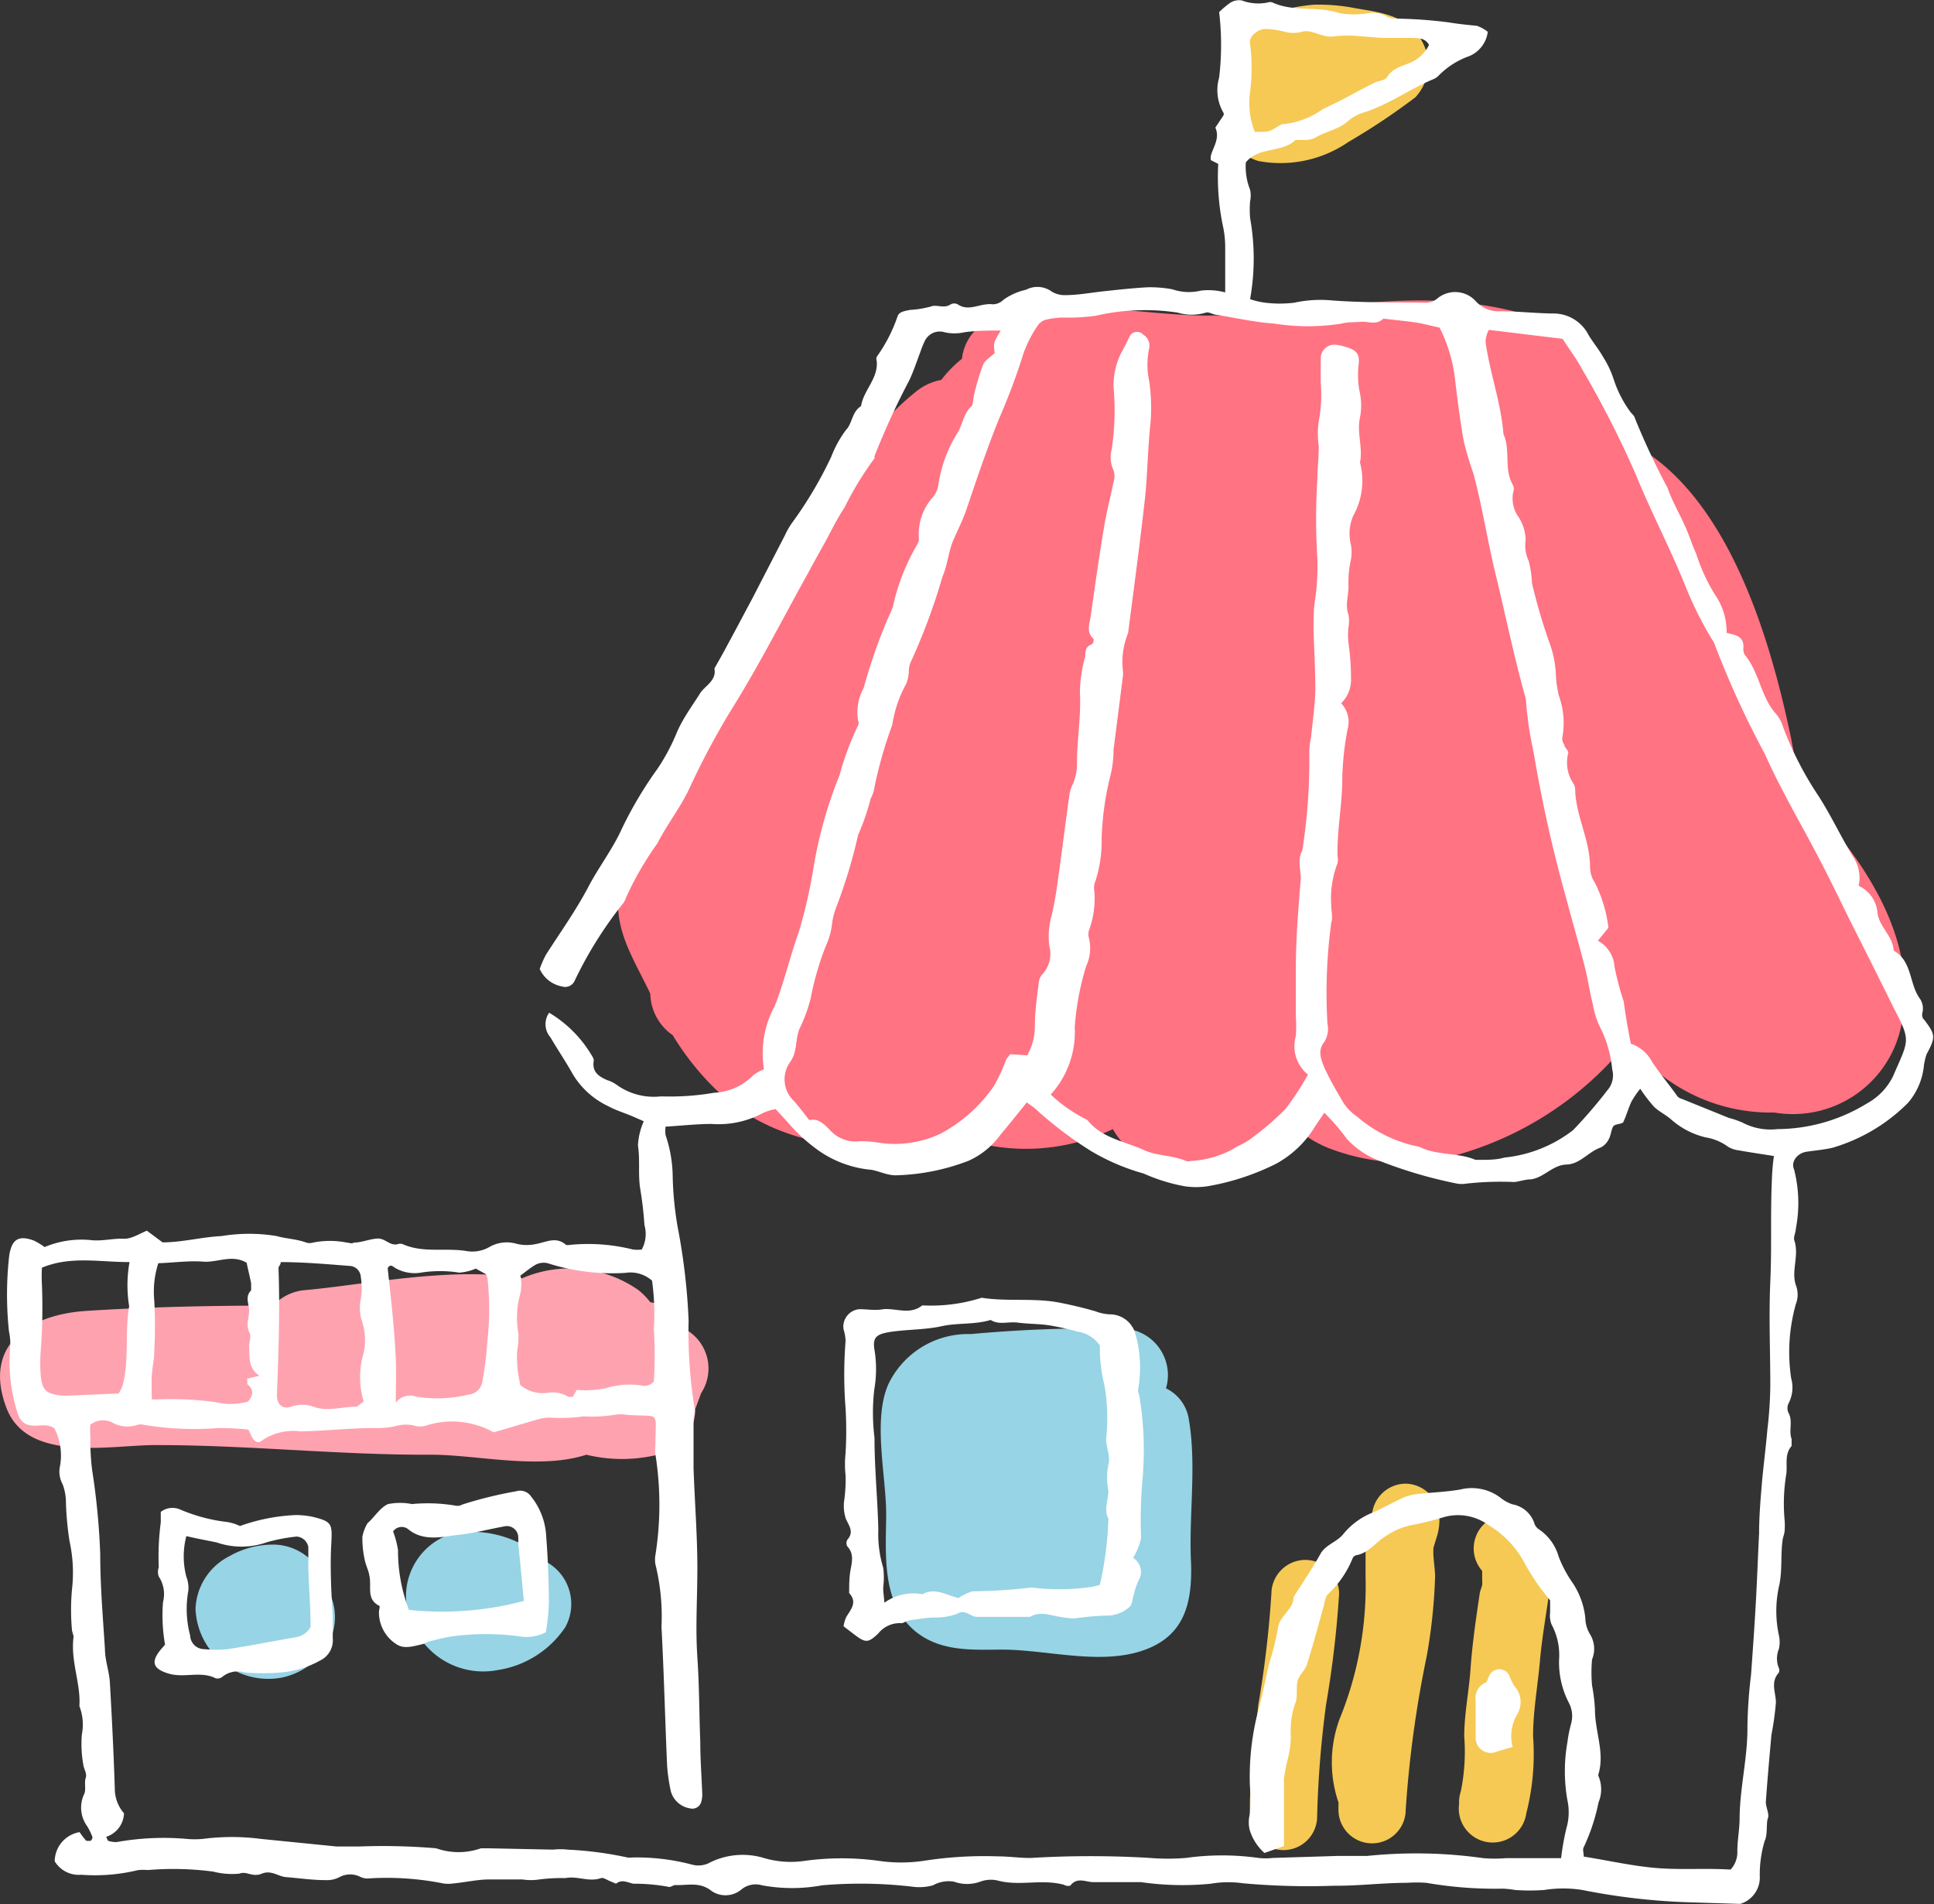 <svg xmlns="http://www.w3.org/2000/svg" viewBox="0 0 86.25 84.92"><rect x="0" y="0" width="86.25" height="84.92" fill="#333333" stroke="none"/><defs><style>.cls-1{fill:#f6c954;}.cls-2{fill:#97d4e5;}.cls-3{fill:#ffa2af;}.cls-4{fill:#ff7383;}.cls-5{fill:#fff;}</style></defs><g id="レイヤー_2" data-name="レイヤー 2"><g id="main"><path class="cls-1" d="M68.37,68.05a1.5,1.5,0,0,0-2.27,2c0,.13,0,.26,0,.38a2.11,2.11,0,0,1,0,.26L66,71c-.17,1.14-.34,2.28-.42,3.43-.07,1-.28,2-.28,3a8.84,8.84,0,0,1-.15,2.44,1.77,1.77,0,0,0-.08.4l0,.18a1.51,1.51,0,0,0,3,.4,10.6,10.6,0,0,0,.3-3.42c0-1.15.21-2.24.31-3.41.09-1,.27-2,.41-3A3.3,3.3,0,0,0,68.37,68.05Z"/><path class="cls-1" d="M64.07,68.55a2.43,2.43,0,0,0,.12-.89,1.54,1.54,0,0,0-1.5-1.5,1.52,1.52,0,0,0-1.51,1.5.47.47,0,0,0,.07-.12c-.08.17-.15.35-.22.52a3.93,3.93,0,0,0-.13.75c0,.5,0,1,0,1.5a15.74,15.74,0,0,1-1.16,6.35,5.55,5.55,0,0,0-.05,3.71.85.85,0,0,1,0,.16v.17a1.5,1.5,0,0,0,3,0,49.62,49.62,0,0,1,.94-6.86A24.36,24.36,0,0,0,64,70.31c0-.41-.11-.91-.07-1.29C63.86,69.22,64.13,68.37,64.07,68.55Z"/><path class="cls-1" d="M58.2,69.56a1.52,1.52,0,0,0-1.5,1.5A46.59,46.59,0,0,1,56.12,76c-.16,1.45-.33,2.9-.38,4.35,0,.06,0,.12,0,.19V81a1.5,1.5,0,1,0,3,0,45.83,45.83,0,0,1,.4-5,46.43,46.43,0,0,0,.58-4.93A1.52,1.52,0,0,0,58.2,69.56Z"/><path class="cls-2" d="M53,63.19a1.84,1.84,0,0,0-1-1.28,2.08,2.08,0,0,0-2-2.67,62.51,62.51,0,0,0-6.71.25,3.94,3.94,0,0,0-3.66,2.21c-.73,1.6-.1,4.14-.11,5.86s-.23,3.94,1.32,5.2c1.11.89,2.48.81,3.83.8,2,0,4.31.69,6.24.06s2.25-2.14,2.21-3.86C53,67.62,53.39,65.3,53,63.19Z"/><path class="cls-2" d="M24.33,69.63a1.73,1.73,0,0,0-.6-.5,4.89,4.89,0,0,0-3.51-.76,2.93,2.93,0,0,0-1.71,4.3,3.41,3.41,0,0,0,3.7,1.8,4.42,4.42,0,0,0,3-1.91A2.14,2.14,0,0,0,24.33,69.63Z"/><path class="cls-2" d="M14.36,70.5a2,2,0,0,0-.56-1,2.46,2.46,0,0,0-1.49-.62,3.94,3.94,0,0,0-2.09.52,2.74,2.74,0,0,0-1.5,2.35,3.25,3.25,0,0,0,3.84,3.06,3.15,3.15,0,0,0,1.67-.94A2.54,2.54,0,0,0,14.36,70.5Z"/><path class="cls-1" d="M63.41,1.83c-.63-1.19-2-1.29-3-1.47A8.34,8.34,0,0,0,58.59.21a7.5,7.5,0,0,0-1.14.18,2.1,2.1,0,0,0-2.74,1.47,1.86,1.86,0,0,0,0,1.43c0,.16,0,.32,0,.47a8.54,8.54,0,0,0-.14,1.42,2.18,2.18,0,0,0,1.55,2,5.33,5.33,0,0,0,4-.84,29.79,29.79,0,0,0,3-2A2.13,2.13,0,0,0,63.41,1.83Z"/><path class="cls-3" d="M30.29,59.15A1.58,1.58,0,0,0,29,58.07a3.1,3.1,0,0,0-.54-.55A5.35,5.35,0,0,0,23.29,57c-3.09-.54-7,.29-9.69.53a2.19,2.19,0,0,0-1.42.69c-2.8,0-5.61.06-8.38.24-2.46.17-4.59,1.49-3.51,4.33C1.24,65.27,5,64.42,7,64.44c4.09,0,8.17.45,12.25.43,2,0,4.81.68,6.9,0A6.74,6.74,0,0,0,30,64.67a2.09,2.09,0,0,0,1-1.82l.27-.73A2,2,0,0,0,30.29,59.15Z"/><path class="cls-4" d="M81.11,36.21c-.29-.63-.63-1.31-1-2-.08-.49-.17-.94-.24-1.32-.88-4.22-2.62-10.19-6.47-12.74a7.18,7.18,0,0,0-.74-.42,16.6,16.6,0,0,0-1.18-2.39c-.62-2.43-2.52-3.25-5.14-3.7-4.12-.71-8.16.37-12.27.43-3,.05-6.81-.94-9.66.11A2.13,2.13,0,0,0,42.9,16a5.13,5.13,0,0,0-.92.94,2.51,2.51,0,0,0-1.1.5c-3.13,2.49-5.37,7.06-7.49,10.36S28.16,35.5,27.6,39.63c-.25,1.84.64,3.07,1.4,4.68a2.31,2.31,0,0,0,1,1.85,12.12,12.12,0,0,0,2.23,2.71c2.72,2.39,6.84,2.77,10.19,1.72a9,9,0,0,0,7.21-.24,4.18,4.18,0,0,0,4,2.06,6.6,6.6,0,0,0,4.29-2,5.19,5.19,0,0,0,1.24.75,9.64,9.64,0,0,0,4.6.63,15,15,0,0,0,8.11-4.49,6.44,6.44,0,0,0,.71-.94,1.84,1.84,0,0,0,.17.25,7.93,7.93,0,0,0,6.38,3,4.93,4.93,0,0,0,5.58-3.54C85.69,42.43,83.52,38.88,81.11,36.21Z"/><path class="cls-5" d="M2.44,83a1.33,1.33,0,0,1,1.11-1.3,3.4,3.4,0,0,0,.3.39s.14,0,.18,0,.11-.13.09-.18a2.92,2.92,0,0,0-.23-.47,1.41,1.41,0,0,1-.14-1.43c.1-.19,0-.52.07-.72s-.07-.39-.1-.57a5.28,5.28,0,0,1-.07-1.37,2.28,2.28,0,0,0-.11-1.27c.07-1-.4-2-.26-3.08,0-.1-.06-.21-.07-.31a10,10,0,0,1,0-1.81,6.54,6.54,0,0,0-.11-2.16A13.83,13.83,0,0,1,2.94,67a2.29,2.29,0,0,0-.15-.82,1.17,1.17,0,0,1-.13-.72,2.66,2.66,0,0,0-.23-1.76c-.31-.23-.65-.1-1-.13S.89,63.35.78,63a7.55,7.55,0,0,1-.32-3,2.74,2.74,0,0,0-.06-.63A15.54,15.54,0,0,1,.41,56c.11-.74.42-.93,1.1-.68a3.23,3.23,0,0,1,.48.29,4.24,4.24,0,0,1,2.07-.31c.48.06,1-.09,1.49-.06.32,0,.66-.22,1-.36l.7.52c.88,0,1.76-.24,2.63-.28a7.52,7.52,0,0,1,2.46,0c.42.12.89.13,1.32.29a.52.52,0,0,0,.3,0,3.79,3.79,0,0,1,1.5,0c.11,0,.22.07.32,0,.35,0,.7-.16,1.05-.18s.55.34.91.25a.33.33,0,0,1,.22,0c.92.41,1.91.15,2.86.31a1.52,1.52,0,0,0,1-.18,1.56,1.56,0,0,1,1.24-.14,1.92,1.92,0,0,0,.86,0c.45-.08.89-.35,1.33.05,0,0,.07,0,.1,0a8.22,8.22,0,0,1,2.88.2,1.67,1.67,0,0,0,.39,0,1.45,1.45,0,0,0,.12-1.09A16.36,16.36,0,0,0,28.55,53c-.1-.63,0-1.28-.1-1.92A3.06,3.06,0,0,1,28.71,50l-.48-.21c-.37-.16-.75-.27-1.1-.46a3.67,3.67,0,0,1-1.58-1.42c-.31-.56-.68-1.1-1-1.65a.89.89,0,0,1-.06-1.1A5.42,5.42,0,0,1,26.35,47c.06.1.14.21.13.3-.09.5.23.71.61.87a1.42,1.42,0,0,1,.39.19,2.84,2.84,0,0,0,2,.53,11.62,11.62,0,0,0,2.36-.16,2.6,2.6,0,0,0,1.74-.77,2,2,0,0,1,.49-.28,4.43,4.43,0,0,1,.48-2.82c.43-1.08.68-2.21,1.07-3.29a22.68,22.68,0,0,0,.68-3,19.32,19.32,0,0,1,1.14-4,13,13,0,0,1,.83-2.23.24.24,0,0,0,0-.2,2.27,2.27,0,0,1,.25-1.47,23.81,23.81,0,0,1,1.15-3.26,2,2,0,0,0,.16-.4,9.41,9.41,0,0,1,1-2.6c.06-.12.17-.27.15-.38a2.48,2.48,0,0,1,.64-1.88,1.1,1.1,0,0,0,.22-.48,6,6,0,0,1,.89-2.41c.2-.37.25-.82.59-1.14.1-.1.07-.34.12-.51a10.32,10.32,0,0,1,.4-1.34c.08-.2.32-.33.52-.53-.06-.45-.06-.45.27-1-.57,0-1.11,0-1.64.08a2,2,0,0,1-.85,0,.74.74,0,0,0-.9.39,4.34,4.34,0,0,0-.2.5c-.17.44-.31.89-.52,1.31C40,18,39.46,19.17,39,20.34a.42.42,0,0,1,0,.1,14,14,0,0,0-1.34,2.2c-.38.56-.66,1.19-1,1.78-.21.38-.42.75-.62,1.13-1.15,2.07-2.22,4.18-3.48,6.19a34.07,34.07,0,0,0-1.82,3.43c-.4.85-1,1.6-1.41,2.42A14.29,14.29,0,0,0,27.93,40a1,1,0,0,1-.21.37,17.84,17.84,0,0,0-2.1,3.38.46.46,0,0,1-.55.24,1.36,1.36,0,0,1-1-.78,4.3,4.3,0,0,1,.28-.64c.64-1,1.36-2,1.94-3.12.46-.85,1.05-1.62,1.45-2.51a17.57,17.57,0,0,1,1.59-2.67,9,9,0,0,0,.86-1.62c.26-.6.64-1.12,1-1.68.21-.39.78-.58.67-1.16.21-.37.42-.74.62-1.12.36-.66.71-1.33,1.07-2L35,23.88a3.39,3.39,0,0,1,.32-.56,17.9,17.9,0,0,0,1.75-2.95,5,5,0,0,1,.66-1.2c.28-.28.26-.81.67-1.06.11-.71.77-1.23.7-2a.29.29,0,0,1,0-.2,6.9,6.9,0,0,0,.93-1.81c.08-.21.33-.23.55-.28a4.5,4.5,0,0,0,.93-.15c.24-.11.6.11.89-.1a.34.34,0,0,1,.31,0c.51.35,1-.07,1.57,0a.7.7,0,0,0,.48-.21,2.79,2.79,0,0,1,1-.44A1.08,1.08,0,0,1,46.9,13a1.09,1.09,0,0,0,.61.16c.57,0,1.14-.11,1.7-.17s1.36-.15,2-.18a5.46,5.46,0,0,1,1.07.09,2.27,2.27,0,0,0,1.27.06,2.83,2.83,0,0,1,1.09.08c0-.37,0-.68,0-1s0-.65,0-1a4.44,4.44,0,0,0-.11-1,10.69,10.69,0,0,1-.2-2.73L54,7.14a.75.75,0,0,1,0-.2c.12-.41.41-.79.2-1.25l.4-.6a2,2,0,0,1-.23-1.63,12.41,12.41,0,0,0,0-2.92,4,4,0,0,1,.5-.42.73.73,0,0,1,.51-.1,2.08,2.08,0,0,0,1.16.09.31.31,0,0,1,.21,0c.94.44,2,.14,3,.48A3.87,3.87,0,0,0,61,.59a1.24,1.24,0,0,1,.84.14.89.89,0,0,0,.41.1A20.43,20.43,0,0,1,64.62,1c.42.07.82.11,1.24.15a1.62,1.62,0,0,1,.49.27,1.36,1.36,0,0,1-.82,1.08,3.58,3.58,0,0,0-1.36.86.71.71,0,0,1-.27.18c-1,.42-1.94,1.1-3,1.45a2,2,0,0,0-.76.39c-.44.41-1,.46-1.52.78a1,1,0,0,1-.42.08,1.49,1.49,0,0,1-.21,0c-.07,0-.17,0-.21,0-.62.59-1.64.29-2.22,1a2.76,2.76,0,0,0,.19,1.22,1.25,1.25,0,0,1,0,.52,4.56,4.56,0,0,0,0,.74,10.24,10.24,0,0,1,0,3.62,3.44,3.44,0,0,0,.69.16,5.4,5.4,0,0,0,1.27,0,5.5,5.5,0,0,1,1.72-.1c1.39.1,2.79.08,4.18.1a.83.83,0,0,0,.48-.18,1.24,1.24,0,0,1,1.75.14,1.37,1.37,0,0,0,1.06.42c.79,0,1.57.09,2.36.1a1.75,1.75,0,0,1,1.58.95c.2.34.46.64.66,1a4.27,4.27,0,0,1,.47,1,5.17,5.17,0,0,0,.74,1.44c.06.08.17.16.19.25a31.65,31.65,0,0,0,1.46,3.12c.21.6.54,1.16.8,1.75.18.39.3.81.48,1.19a8.3,8.3,0,0,0,.83,1.82A2.88,2.88,0,0,1,77,28.22c.34.09.79.12.75.67a.53.53,0,0,0,.06.31c.66.78.71,1.89,1.41,2.65a1.64,1.64,0,0,1,.3.57,15,15,0,0,0,1.57,3.06c.56.87,1,1.81,1.54,2.71a1.66,1.66,0,0,1,.26,1.31,1.45,1.45,0,0,1,.84,1.22c.1.65.68,1,.72,1.67.82.46.69,1.43,1.14,2.1a.79.79,0,0,1,.13.72c0,.07,0,.19.09.26.51.67.52.78.11,1.54a2.71,2.71,0,0,0-.12.51,3,3,0,0,1-.71,1.66,7.88,7.88,0,0,1-3.36,2c-.38.09-.78.12-1.17.18s-.71.43-.55.79a6,6,0,0,1,.08,2.63c0,.18-.12.38-.07.53.23.67-.15,1.36.07,2a1.16,1.16,0,0,1,0,.84,7.88,7.88,0,0,0-.21,3.31,1.53,1.53,0,0,1-.12,1.13.49.49,0,0,0,0,.41c.21.38,0,.79.14,1.17,0,.1,0,.25,0,.31-.35.4-.16.89-.25,1.33a8.06,8.06,0,0,0-.06,2,3,3,0,0,1,0,.42c0,.15-.07.29-.09.43-.1.7,0,1.4-.17,2.11a5.14,5.14,0,0,0,0,2.14,1.36,1.36,0,0,1,0,.63,1.11,1.11,0,0,0,0,.84.26.26,0,0,1,0,.21c-.38.41-.14.87-.13,1.32A13.06,13.06,0,0,1,79,77.36c-.09,1-.18,2-.25,3,0,.24.17.53.09.73s0,.71-.14,1a5.16,5.16,0,0,0-.22,1.56,1.23,1.23,0,0,1-.87,1.25l-2.24-.07a28.81,28.81,0,0,1-4.8-.55,5.43,5.43,0,0,0-1.71,0,9.32,9.32,0,0,1-1.29,0,4.52,4.52,0,0,0-.53-.06,17.9,17.9,0,0,1-3.43-.26,6.31,6.31,0,0,0-.87,0c-1.08,0-2.16.14-3.24.13a32.55,32.55,0,0,1-4.07-.11A4.6,4.6,0,0,0,54,84a12.93,12.93,0,0,1-3.11-.07c-.71,0-1.42,0-2.13,0-.32,0-.7-.23-1,.12,0,.06-.21.07-.3,0-1-.28-2,.08-3-.2a1.38,1.38,0,0,0-.75.06,1.71,1.71,0,0,1-1.16,0,1.42,1.42,0,0,0-.94.16,2.27,2.27,0,0,1-.94.06,20,20,0,0,0-4-.06,7.38,7.38,0,0,1-2.69,0,1,1,0,0,0-.92.19,1.1,1.1,0,0,1-1.41,0c-.51-.34-1-.18-1.53-.2-.1,0-.22.11-.3.08A8.35,8.35,0,0,0,28.25,84c-.29-.06-.51-.21-.78,0,0,0-.18-.08-.28-.12s-.29-.17-.39-.13c-.53.19-1.05-.11-1.59,0a7.71,7.71,0,0,0-1.16.06,2.43,2.43,0,0,1-.75,0c-.5,0-1,0-1.5,0s-1.06.13-1.6.18a1.51,1.51,0,0,1-.42,0,12.89,12.89,0,0,0-3.28-.23.75.75,0,0,1-.42-.06,1,1,0,0,0-.93,0,1.2,1.2,0,0,1-.62.14c-.57,0-1.14-.08-1.71-.13-.38,0-.7-.34-1.14-.16s-.67-.13-1,0a3.35,3.35,0,0,1-1.17-.09,13.49,13.49,0,0,0-2.91-.07,2.9,2.9,0,0,0-.43,0,8.14,8.14,0,0,1-2.55.21A1.25,1.25,0,0,1,2.44,83Zm2.29-1.11.08.19a1,1,0,0,0,.41.06A11.86,11.86,0,0,1,8.31,82a3.76,3.76,0,0,0,.75,0,10,10,0,0,1,2.56,0l3.39.34c.32,0,.65,0,1,0a28.27,28.27,0,0,1,3.44.08,3,3,0,0,0,2,0c.08,0,.21,0,.32,0l2.9.06a2.76,2.76,0,0,1,.64,0,16,16,0,0,1,2.67.35.76.76,0,0,0,.21,0,9.69,9.69,0,0,1,2.68.32,1.08,1.08,0,0,0,.82-.11,3.29,3.29,0,0,1,2.4-.18,4.24,4.24,0,0,0,1.8.12,12.16,12.16,0,0,1,3.3,0,6.91,6.91,0,0,0,2,0,17.48,17.48,0,0,1,3.31-.2c.5,0,1,.08,1.5.07a44.29,44.29,0,0,1,5.28,0,9.62,9.62,0,0,0,1.61,0,11.65,11.65,0,0,1,3.23,0,2.83,2.83,0,0,0,.65,0l2.92-.09c.43,0,.86,0,1.29,0a21.29,21.29,0,0,1,5.17.1,6.12,6.12,0,0,0,1,0h1.62l.85,0a11.85,11.85,0,0,1,.23-1.31,2.54,2.54,0,0,0,.05-1.28,7.39,7.39,0,0,1,0-2.57,6.09,6.09,0,0,1,.17-.85,1.27,1.27,0,0,0-.11-.93A3.91,3.91,0,0,1,69.53,74a2.89,2.89,0,0,0-.34-1.57,1.08,1.08,0,0,1-.06-.52c0-.21,0-.42,0-.55A10,10,0,0,1,68,69.72a4.3,4.3,0,0,0-1.6-1.7,2.32,2.32,0,0,0-2-.37A13.55,13.55,0,0,1,63,68a3.09,3.09,0,0,0-1.17.48c-.46.27-.78.77-1.34.87a.25.25,0,0,0-.16.12,4.49,4.49,0,0,1-1.14,1.65,1.18,1.18,0,0,0-.13.4c-.25.9-.49,1.8-.77,2.69-.08.27-.35.48-.42.74s0,.66-.08.93a3.77,3.77,0,0,0-.22,1.59,5,5,0,0,1-.11.85,8,8,0,0,0-.2,1c0,1,0,2,0,3l-.87.31a2.28,2.28,0,0,1-.65-1,1.44,1.44,0,0,1,0-.74,9.27,9.27,0,0,0,0-1.29,11.61,11.61,0,0,1,.4-3.42c.18-.66.3-1.33.46-2a12.41,12.41,0,0,0,.39-1.57c.07-.57.7-.83.7-1.4.41-.64.83-1.26,1.2-1.92.23-.41.7-.51,1-.86a3.2,3.2,0,0,1,1.38-1c.45-.21.88-.45,1.34-.66a2.48,2.48,0,0,1,.61-.15c.64-.07,1.28-.09,1.91-.2a2.12,2.12,0,0,1,1.75.34,1.85,1.85,0,0,0,.56.32,1.26,1.26,0,0,1,1,.89.54.54,0,0,0,.21.24,2.18,2.18,0,0,1,.86,1.2,5.39,5.39,0,0,0,.6,1.14,3.46,3.46,0,0,1,.59,1.6,1.44,1.44,0,0,0,.2.71A1.24,1.24,0,0,1,71,74a6.45,6.45,0,0,0,0,1.16,7.81,7.81,0,0,1,.13,1.07c0,1,.44,1.9.16,2.87a.15.15,0,0,0,0,.11,1.5,1.5,0,0,1,0,1.16,8.68,8.68,0,0,1-.66,2c-.06.1,0,.26,0,.42,1.12.18,2.17.42,3.24.51s2.22,0,3.31.07a1.15,1.15,0,0,0,.3-.82c0-.47.09-.93.1-1.4,0-1.41.37-2.78.35-4.2a21.65,21.65,0,0,1,.16-2.26c.08-1.11.16-2.22.22-3.33s.09-2,.14-3c0-.72.06-1.44.12-2.16s.18-1.64.25-2.46a18.23,18.23,0,0,0,.13-1.94c0-1.55-.07-3.09,0-4.65s0-3,.07-4.53a10.07,10.07,0,0,1,.09-1.07c-.56-.09-1.06-.16-1.55-.25a1.23,1.23,0,0,1-.49-.16,2.29,2.29,0,0,0-1-.42,3.56,3.56,0,0,1-1.52-.78c-.24-.22-.55-.36-.78-.58a6.78,6.78,0,0,1-.62-.81,4.18,4.18,0,0,0-.39.57c-.14.29-.22.61-.36.9,0,.08-.22.09-.38.15s-.15.4-.27.62a.83.83,0,0,1-.36.38c-.55.18-.91.74-1.53.76s-1,.58-1.58.66c-.25,0-.49.09-.74.12a13.92,13.92,0,0,0-2.14.07,1.24,1.24,0,0,1-.42,0,20.31,20.31,0,0,1-3.42-1,3.78,3.78,0,0,1-1.5-1,9.49,9.49,0,0,0-1-1.16l-.4.59a4.61,4.61,0,0,1-1.76,1.69,10.92,10.92,0,0,1-3.06,1,3.47,3.47,0,0,1-1,0A8,8,0,0,1,51,52.33a9.64,9.64,0,0,1-2.34-1,17,17,0,0,1-2.49-1.89c-.1-.09-.22-.16-.38-.28-.41.51-.8,1-1.18,1.45a3.54,3.54,0,0,1-1.41,1.15,9.65,9.65,0,0,1-3.25.65c-.46,0-.82-.24-1.24-.26a4.86,4.86,0,0,1-2.17-.82A7.65,7.65,0,0,1,35.09,50l-.5-.54a2.19,2.19,0,0,0-.56.17,4.17,4.17,0,0,1-2.29.49c-.68,0-1.36.08-2.06.12a1.84,1.84,0,0,0,0,.37A5.9,5.9,0,0,1,30,52.48a15.17,15.17,0,0,0,.22,2.23,28,28,0,0,1,.49,4.18,21.21,21.21,0,0,0,.28,4c0,.13-.06.28-.06.42,0,.72,0,1.44,0,2.16.05,1.47.17,3,.17,4.43s-.09,2.66,0,4,.08,2.51.13,3.77c0,.79.06,1.58.09,2.37a1.25,1.25,0,0,1-.05.32.41.41,0,0,1-.5.28,1.06,1.06,0,0,1-.85-.75,7.86,7.86,0,0,1-.17-1.17c-.09-2.06-.14-4.12-.25-6.17a9.73,9.73,0,0,0-.27-2.79,1.21,1.21,0,0,1,0-.42,14.32,14.32,0,0,0,0-4.48,2.09,2.09,0,0,1,0-.43c0-1.59.26-1.22-1.28-1.34a1.62,1.62,0,0,0-.54,0,6.39,6.39,0,0,1-1.38.07,7.12,7.12,0,0,1-1.39.06,1.7,1.7,0,0,0-.63.07c-.66.18-1.3.39-2,.58A3.8,3.8,0,0,0,19,63.57a.86.86,0,0,1-.53,0,1.69,1.69,0,0,0-.74,0,3.45,3.45,0,0,1-1,.11c-1.12,0-2.23.13-3.34.15a2.46,2.46,0,0,0-1.74.43c-.15.13-.35,0-.46-.27l-.11-.24a12.68,12.68,0,0,0-1.34-.07,13.59,13.59,0,0,1-3.31-.14.55.55,0,0,0-.31,0,1.38,1.38,0,0,1-1.14-.12.92.92,0,0,0-.95.11,3,3,0,0,0,0,.52,10.75,10.75,0,0,0,.08,1.51,31.51,31.51,0,0,1,.36,3.75c0,1.41.12,2.82.21,4.22,0,.5.19,1,.22,1.49.09,1.58.17,3.16.22,4.75a1.67,1.67,0,0,0,.41,1.09A1.14,1.14,0,0,1,4.73,81.91ZM59.81,31.36a1.2,1.2,0,0,1,.29,1.15,13,13,0,0,0-.24,2.24c0,1.15-.24,2.27-.21,3.42a.82.82,0,0,1,0,.32,4.42,4.42,0,0,0-.28,1.9c0,.25.08.51,0,.75a23.45,23.45,0,0,0-.17,4.51,1.11,1.11,0,0,1-.15.83c-.3.37-.13.76,0,1.1.22.49.51,1,.76,1.42a2.21,2.21,0,0,0,.72.8,6,6,0,0,0,2.77,1.34c.79.4,1.7.24,2.5.58.06,0,.14,0,.21,0,.36,0,.73,0,1.08-.1a6,6,0,0,0,3.06-1.22,21.44,21.44,0,0,0,1.54-1.79,1,1,0,0,0,.21-.92,5.24,5.24,0,0,0-.48-1.76,3.8,3.8,0,0,1-.38-1.12c-.14-.55-.22-1.13-.36-1.68-.25-1-.54-1.95-.79-2.92a62.28,62.28,0,0,1-1.49-6.63,16.57,16.57,0,0,1-.34-2.24A1.16,1.16,0,0,0,68,31c-.49-1.77-.86-3.57-1.29-5.35-.37-1.5-.59-3-1-4.53a14.84,14.84,0,0,1-.43-1.44c-.16-.89-.27-1.78-.38-2.67a6.82,6.82,0,0,0-.7-2.4c-.42-.09-.77-.19-1.13-.24s-.92-.11-1.38-.16c-.3.31-.68.11-1,.14s-.58,0-.86.08a9.55,9.55,0,0,1-3,0c-.86-.06-1.71-.25-2.56-.39-.16,0-.37-.15-.49-.1a2.17,2.17,0,0,1-1.26,0,9.75,9.75,0,0,0-3.65.14,9.31,9.31,0,0,1-1.5.08,3.66,3.66,0,0,0-.74.1.65.65,0,0,0-.34.24,5.61,5.61,0,0,0-.64,1.24c-.31,1-.69,2-1.09,2.92-.54,1.33-1,2.7-1.46,4.06-.16.47-.39.92-.59,1.38s-.26,1.12-.48,1.62a27.68,27.68,0,0,1-1.43,3.84,1.12,1.12,0,0,0-.07.42,1.72,1.72,0,0,1-.12.52,5.51,5.51,0,0,0-.62,1.83A19.08,19.08,0,0,0,39,35.1a1.54,1.54,0,0,1-.17.51,10.34,10.34,0,0,1-.56,1.62,23.51,23.51,0,0,1-1,3.29,3.1,3.1,0,0,0-.17.73,3.17,3.17,0,0,1-.26.91,12.68,12.68,0,0,0-.68,2.33,7.06,7.06,0,0,1-.51,1.4c-.19.46-.08,1-.4,1.45a1.33,1.33,0,0,0,.17,1.77c.23.27.45.55.67.84.4-.1.66.18.91.43a1.55,1.55,0,0,0,1.36.51,5.07,5.07,0,0,1,.86.07,4.77,4.77,0,0,0,2.71-.4,6.69,6.69,0,0,0,2.4-2.14,7.35,7.35,0,0,0,.54-1.17,2.23,2.23,0,0,1,.19-.24l.75.05a2.58,2.58,0,0,0,.34-1.27c0-.68.1-1.36.18-2a.65.65,0,0,1,.18-.37,1.34,1.34,0,0,0,.29-1.22,3.29,3.29,0,0,1,.1-1.37c.12-.53.21-1.06.28-1.59.18-1.28.34-2.57.52-3.85a1.53,1.53,0,0,1,.14-.41,2.34,2.34,0,0,0,.19-1c0-1,.19-2.07.13-3.12a6.33,6.33,0,0,1,.24-1.6c0-.19,0-.44.3-.53a.28.28,0,0,0,.07-.24c-.34-.3-.18-.67-.13-1,.19-1.35.38-2.7.6-4,.11-.68.29-1.34.42-2a.85.85,0,0,0,0-.52,1.34,1.34,0,0,1-.08-.94,11.85,11.85,0,0,0,.08-2.79,3.24,3.24,0,0,1,.42-1.65c.1-.18.19-.37.28-.55a.37.37,0,0,1,.62-.12.57.57,0,0,1,.26.65A3.55,3.55,0,0,0,51.25,17a8.1,8.1,0,0,1,.06,1.84c-.12,1.1-.13,2.21-.24,3.31-.22,2-.5,4.06-.76,6.08a3.41,3.41,0,0,0-.23,1.7,1.49,1.49,0,0,1,0,.21l-.42,3.3a4.68,4.68,0,0,1-.12,1.07,13.24,13.24,0,0,0-.41,2.86,5.83,5.83,0,0,1-.27,1.9.77.77,0,0,0-.06.43,4.08,4.08,0,0,1-.24,1.8.62.62,0,0,0,0,.32,1.88,1.88,0,0,1-.12,1.26,12.07,12.07,0,0,0-.51,2.73,4.15,4.15,0,0,1-1.07,3,6.64,6.64,0,0,0,1.63,1.13c.64.82,1.67.95,2.54,1.35.56.26,1.26.22,1.86.48a.41.41,0,0,0,.22,0,4.41,4.41,0,0,0,1.84-.51c.27-.18.58-.28.83-.48a12.35,12.35,0,0,0,1.55-1.33,12.31,12.31,0,0,0,1-1.53,1.63,1.63,0,0,1-.54-1.72,6.19,6.19,0,0,0,0-.86c0-.72,0-1.44,0-2.15,0-1.33.11-2.65.22-4,0-.43-.16-.86.07-1.27a25.85,25.85,0,0,0,.31-4.3,3.19,3.19,0,0,1,.08-.75c.07-.72.18-1.43.19-2.15,0-.9-.06-1.8-.08-2.7,0-.43,0-.86.07-1.29a10.2,10.2,0,0,0,.1-1.82,27.86,27.86,0,0,1,0-3.54c0-.49.07-1,.06-1.5a3.89,3.89,0,0,1,0-1.08,6.22,6.22,0,0,0,.09-1.72c0-.36,0-.72,0-1.08a.61.61,0,0,1,.72-.61,2.13,2.13,0,0,1,.42.1c.45.13.61.31.55.78a3.93,3.93,0,0,0,.06,1.28,2.8,2.8,0,0,1,0,1.08c-.15.68.14,1.35,0,2A3.2,3.2,0,0,1,60.35,23a2,2,0,0,0-.11,1.26,1.82,1.82,0,0,1,0,.73,4.44,4.44,0,0,0-.1,1.16c0,.41-.16.83,0,1.27a1.61,1.61,0,0,1,0,.53,3.05,3.05,0,0,0,0,.74,11,11,0,0,1,.11,1.61A1.44,1.44,0,0,1,59.81,31.36ZM72.73,46.54a1.67,1.67,0,0,1,.94.8c.35.53.75,1,1.14,1.55A.38.38,0,0,0,75,49l2.1.85a4,4,0,0,1,.61.21,2.68,2.68,0,0,0,1.56.29,7.7,7.7,0,0,0,4-1.15A2.78,2.78,0,0,0,84.42,48c.72-1.67.82-1.54,0-3.12-.62-1.26-1.25-2.51-1.88-3.76-.45-.91-.88-1.81-1.35-2.71-.82-1.59-1.75-3.14-2.48-4.78a41.51,41.51,0,0,1-2.24-4.89.69.69,0,0,0-.1-.19A16.62,16.62,0,0,1,75.11,26c-.67-1.63-1.49-3.2-2.16-4.84a44,44,0,0,0-2.39-4.69c-.25-.47-.58-.9-.87-1.36l-3.29-.4a1.17,1.17,0,0,0-.15.53c.19,1.39.69,2.71.8,4.12.33.72,0,1.57.43,2.28a.44.44,0,0,1,0,.32,1.44,1.44,0,0,0,.26,1.12,2,2,0,0,1,.3,1,1.59,1.59,0,0,0,.13.92,4.47,4.47,0,0,1,.15,1,25.12,25.12,0,0,0,.79,2.69,4.62,4.62,0,0,1,.28,1.48,5,5,0,0,0,.13.85,3.61,3.61,0,0,1,.15,1.9.46.46,0,0,0,.09.28c0,.13.2.27.18.37a1.7,1.7,0,0,0,.26,1.42.78.78,0,0,1,.05.31c.06,1.15.66,2.19.66,3.35a1.3,1.3,0,0,0,.22.72,6,6,0,0,1,.6,2l-.47.58A1.42,1.42,0,0,1,72,43.09a12.36,12.36,0,0,0,.41,1.56C72.49,45.24,72.59,45.84,72.73,46.54ZM23.21,56.88a2.13,2.13,0,0,1,0,.79,3.92,3.92,0,0,0-.09,1.8,3.73,3.73,0,0,1-.05.74,3.32,3.32,0,0,0,0,.63c0,.31.08.62.13.92a1.56,1.56,0,0,0,1.22.35,1.32,1.32,0,0,1,.93.18s.13,0,.19,0l.18-.31A4.68,4.68,0,0,0,27,61.91a3.58,3.58,0,0,1,1.59-.13.55.55,0,0,0,.57-.18,20,20,0,0,0,0-2.34,10.82,10.82,0,0,0-.08-2.15,1.44,1.44,0,0,0-1.18-.35,9.43,9.43,0,0,1-3.38-.4.77.77,0,0,0-.72.09C23.58,56.59,23.39,56.75,23.21,56.88ZM11.06,62.5c.21-.25.29-.49,0-.75-.06,0,0-.18-.05-.27l.56-.13c-.54-.37-.42-.87-.46-1.32,0-.21.12-.46,0-.63-.15-.33,0-.64,0-.95s-.2-.62.09-.91c0,0,0-.21,0-.31-.06-.31-.14-.62-.2-.92-.66-.39-1.3,0-1.94-.05s-1.35.05-2,.07A4.15,4.15,0,0,0,6.88,58a21.3,21.3,0,0,1,0,2.26c0,.36-.09.72-.11,1.07s0,.7,0,1.07a1.92,1.92,0,0,0,.32,0,14.6,14.6,0,0,1,2.56.13A2.76,2.76,0,0,0,11.06,62.5Zm10.16-5.93a2.27,2.27,0,0,1-.74.18,5.45,5.45,0,0,0-1.71,0,1.72,1.72,0,0,1-1.13-.2c-.12-.07-.23-.21-.35,0,.07.69.15,1.36.21,2s.12,1.35.15,2,0,1.34,0,2a.8.8,0,0,1,.91-.27,5.9,5.9,0,0,0,2.33-.09.69.69,0,0,0,.63-.63,15.79,15.79,0,0,0,.22-1.8,12.74,12.74,0,0,0,0-2.76.75.75,0,0,0-.07-.18Zm-8.7-.29c0,.13-.1.19-.1.26.07,1.9,0,3.8-.07,5.69,0,.39.25.63.63.5a1.47,1.47,0,0,1,1,0c.63.23,1.25,0,1.88,0,.09,0,.18-.11.36-.23a3.76,3.76,0,0,1,0-2.18,2.69,2.69,0,0,0-.07-1.38,1.9,1.9,0,0,1-.06-1,3.17,3.17,0,0,0,0-1,.52.52,0,0,0-.5-.49C14.55,56.37,13.52,56.28,12.52,56.28Zm-6.74,0c-1.37,0-2.64-.28-3.91.25a6.7,6.7,0,0,0,0,.76,25.48,25.48,0,0,1-.05,2.9,6.75,6.75,0,0,0,0,1.19c.07.62.25.77.9.85a3,3,0,0,0,.43,0l2.14-.09a2,2,0,0,0,.18-.36c.3-1.16.09-2.36.29-3.53A5.85,5.85,0,0,1,5.78,56.26ZM63.73,2c-.2-.34-.51-.29-.79-.31l-1.19,0c-.36,0-.71-.06-1.07-.07a5.19,5.19,0,0,0-1.18,0c-.52.09-1-.34-1.45-.2a1.43,1.43,0,0,1-.74,0,4.16,4.16,0,0,0-.86-.13c-.36,0-.78.35-.7.67a8.5,8.5,0,0,1,0,2.14,3.47,3.47,0,0,0,.21,1.78c.56,0,.56,0,.75-.08s.39-.28.57-.27A3.64,3.64,0,0,0,59,4.86c.78-.35,1.52-.78,2.29-1.17.18-.09.48-.1.56-.24.26-.43.7-.5,1.08-.67A1.64,1.64,0,0,0,63.73,2Z"/><path class="cls-5" d="M50.53,69.47a.73.73,0,0,1,.25,1,3.14,3.14,0,0,0-.21.61c-.07.2-.07.48-.2.58a1.54,1.54,0,0,1-.87.38,11.88,11.88,0,0,0-1.58.13,3.58,3.58,0,0,1-.64-.07c-.45-.06-.9-.27-1.34,0-.79,0-1.58,0-2.37,0-.31,0-.51-.37-.9-.13a2.79,2.79,0,0,1-1,.16c-.32,0-.64.06-1,.11s-.35.16-.51.14a1.23,1.23,0,0,0-1,.47c-.46.43-.56.42-1.11,0l-.43-.33a1.46,1.46,0,0,1,.13-.43c.21-.34.49-.65.12-1.05,0-.36,0-.72.07-1.08s.13-.7-.15-1a.3.3,0,0,1,0-.3c.31-.35.07-.62-.07-.94a1.87,1.87,0,0,1-.08-.75,6.62,6.62,0,0,0,.07-1.17,4.61,4.61,0,0,1,0-1,17.36,17.36,0,0,0,0-2,19,19,0,0,1,0-3,1.89,1.89,0,0,0-.09-.52.78.78,0,0,1,.71-.9c.36,0,.71.07,1.06,0,.58-.05,1.2.27,1.74-.17a7.44,7.44,0,0,0,2.65-.34c1.13.18,2.29,0,3.43.21.56.11,1.12.24,1.66.4a2.07,2.07,0,0,0,.61.13,1.18,1.18,0,0,1,1.14.82,5.4,5.4,0,0,1,.18,2.22c0,.18-.1.37,0,.53a14.86,14.86,0,0,1,.16,3.71,20,20,0,0,0-.07,2.68A2.69,2.69,0,0,1,50.53,69.47Zm-11.09,2a2.23,2.23,0,0,1,1.7-.38c.58-.32,1.11.07,1.61.17a2.18,2.18,0,0,1,.62-.3A23.4,23.4,0,0,0,46,70.79a9.8,9.8,0,0,0,2.48,0,2.5,2.5,0,0,0,.57-.12,15.19,15.19,0,0,0,.38-2.94c-.21-.41,0-.85,0-1.26a2.78,2.78,0,0,1,0-1.15c.11-.42-.14-.82-.09-1.27a8.48,8.48,0,0,0-.08-2.25A6.91,6.91,0,0,1,49.05,60a1.46,1.46,0,0,0-1-.62,11.39,11.39,0,0,0-1.26-.28c-.46-.07-.93-.06-1.39-.12s-.84.12-1.22-.12c-.72.22-1.48.12-2.19.28s-1.56.14-2.33.26c-.56.1-.74.23-.67.74a5.31,5.31,0,0,1,0,1.82A9.11,9.11,0,0,0,39,64.12c0,1.36.14,2.73.17,4.09a5.22,5.22,0,0,0,.22,1.71,3.45,3.45,0,0,1,0,.85C39.38,70.93,39.41,71.1,39.44,71.44Z"/><path class="cls-5" d="M24.34,72.79a1.88,1.88,0,0,1-1.17.18,11.17,11.17,0,0,0-3,0,7.51,7.51,0,0,0-.94.21c-.13,0-.26.11-.4.14-.39.09-.82.23-1.15,0a1.68,1.68,0,0,1-.78-1.45c0-.09.07-.25,0-.27-.5-.26-.37-.71-.4-1.13s-.18-.62-.24-.94a4.47,4.47,0,0,1-.1-1,1.93,1.93,0,0,1,.22-.59.6.6,0,0,1,.08-.08c.28-.27.52-.65.85-.79a2.73,2.73,0,0,1,1.06,0,7.44,7.44,0,0,1,1.94.07.43.43,0,0,0,.31-.05,18.27,18.27,0,0,1,2.4-.59.59.59,0,0,1,.67.24,3.07,3.07,0,0,1,.67,1.79c.08,1,.11,2,.12,2.92A8.63,8.63,0,0,1,24.34,72.79Zm-6.09-1a14.12,14.12,0,0,0,5.11-.4c-.08-.86-.16-1.72-.25-2.57a3.11,3.11,0,0,0,0-.32.51.51,0,0,0-.64-.43c-.67.12-1.33.3-2,.37s-1.57.34-2.28-.26a.47.47,0,0,0-.66.11,4.25,4.25,0,0,1,.22.83A7.35,7.35,0,0,0,18.25,71.82Z"/><path class="cls-5" d="M10.7,68.05a8.39,8.39,0,0,1,2.5-.49,3.74,3.74,0,0,1,.75.08c.89.22.87.32.82,1.28s0,2.09.07,3.13c0,.32,0,.65,0,1a1,1,0,0,1-.57,1,4.3,4.3,0,0,1-1.74.53,9.62,9.62,0,0,1-1.61,0,1.09,1.09,0,0,0-1,.19.34.34,0,0,1-.3.07c-.67-.34-1.4,0-2.1-.21s-.83-.52-.3-1.13l.14-.16a7.55,7.55,0,0,1-.09-1.9,1.42,1.42,0,0,0-.19-1.14.61.61,0,0,1,0-.41,11.57,11.57,0,0,1,.09-2c0-.15,0-.33,0-.47a.85.85,0,0,1,.88-.1,7.52,7.52,0,0,0,2.08.55A2,2,0,0,1,10.7,68.05Zm-2.39.45a3.58,3.58,0,0,0,0,1.81,1.36,1.36,0,0,1,.09.62,4.59,4.59,0,0,0,.08,2,.63.63,0,0,0,.62.61,5.45,5.45,0,0,0,1.07,0c1-.16,2-.35,3-.53a.89.89,0,0,0,.68-.46c0-.86-.07-1.71-.1-2.57,0-.32,0-.64,0-1a.57.57,0,0,0-.52-.46,7.5,7.5,0,0,0-1.35.26,3.38,3.38,0,0,1-2.22,0C9.22,68.69,8.83,68.62,8.31,68.5Z"/><path class="cls-5" d="M67.46,77.9l-.71.21a.67.67,0,0,1-.94-.57c0-.56,0-1.13,0-1.7a.75.75,0,0,1,.42-.8c.1,0,.12-.23.2-.34a.49.49,0,0,1,.87,0,3.54,3.54,0,0,0,.23.48,1.06,1.06,0,0,1,.12,1.29A1.89,1.89,0,0,0,67.46,77.9Z"/></g></g></svg>